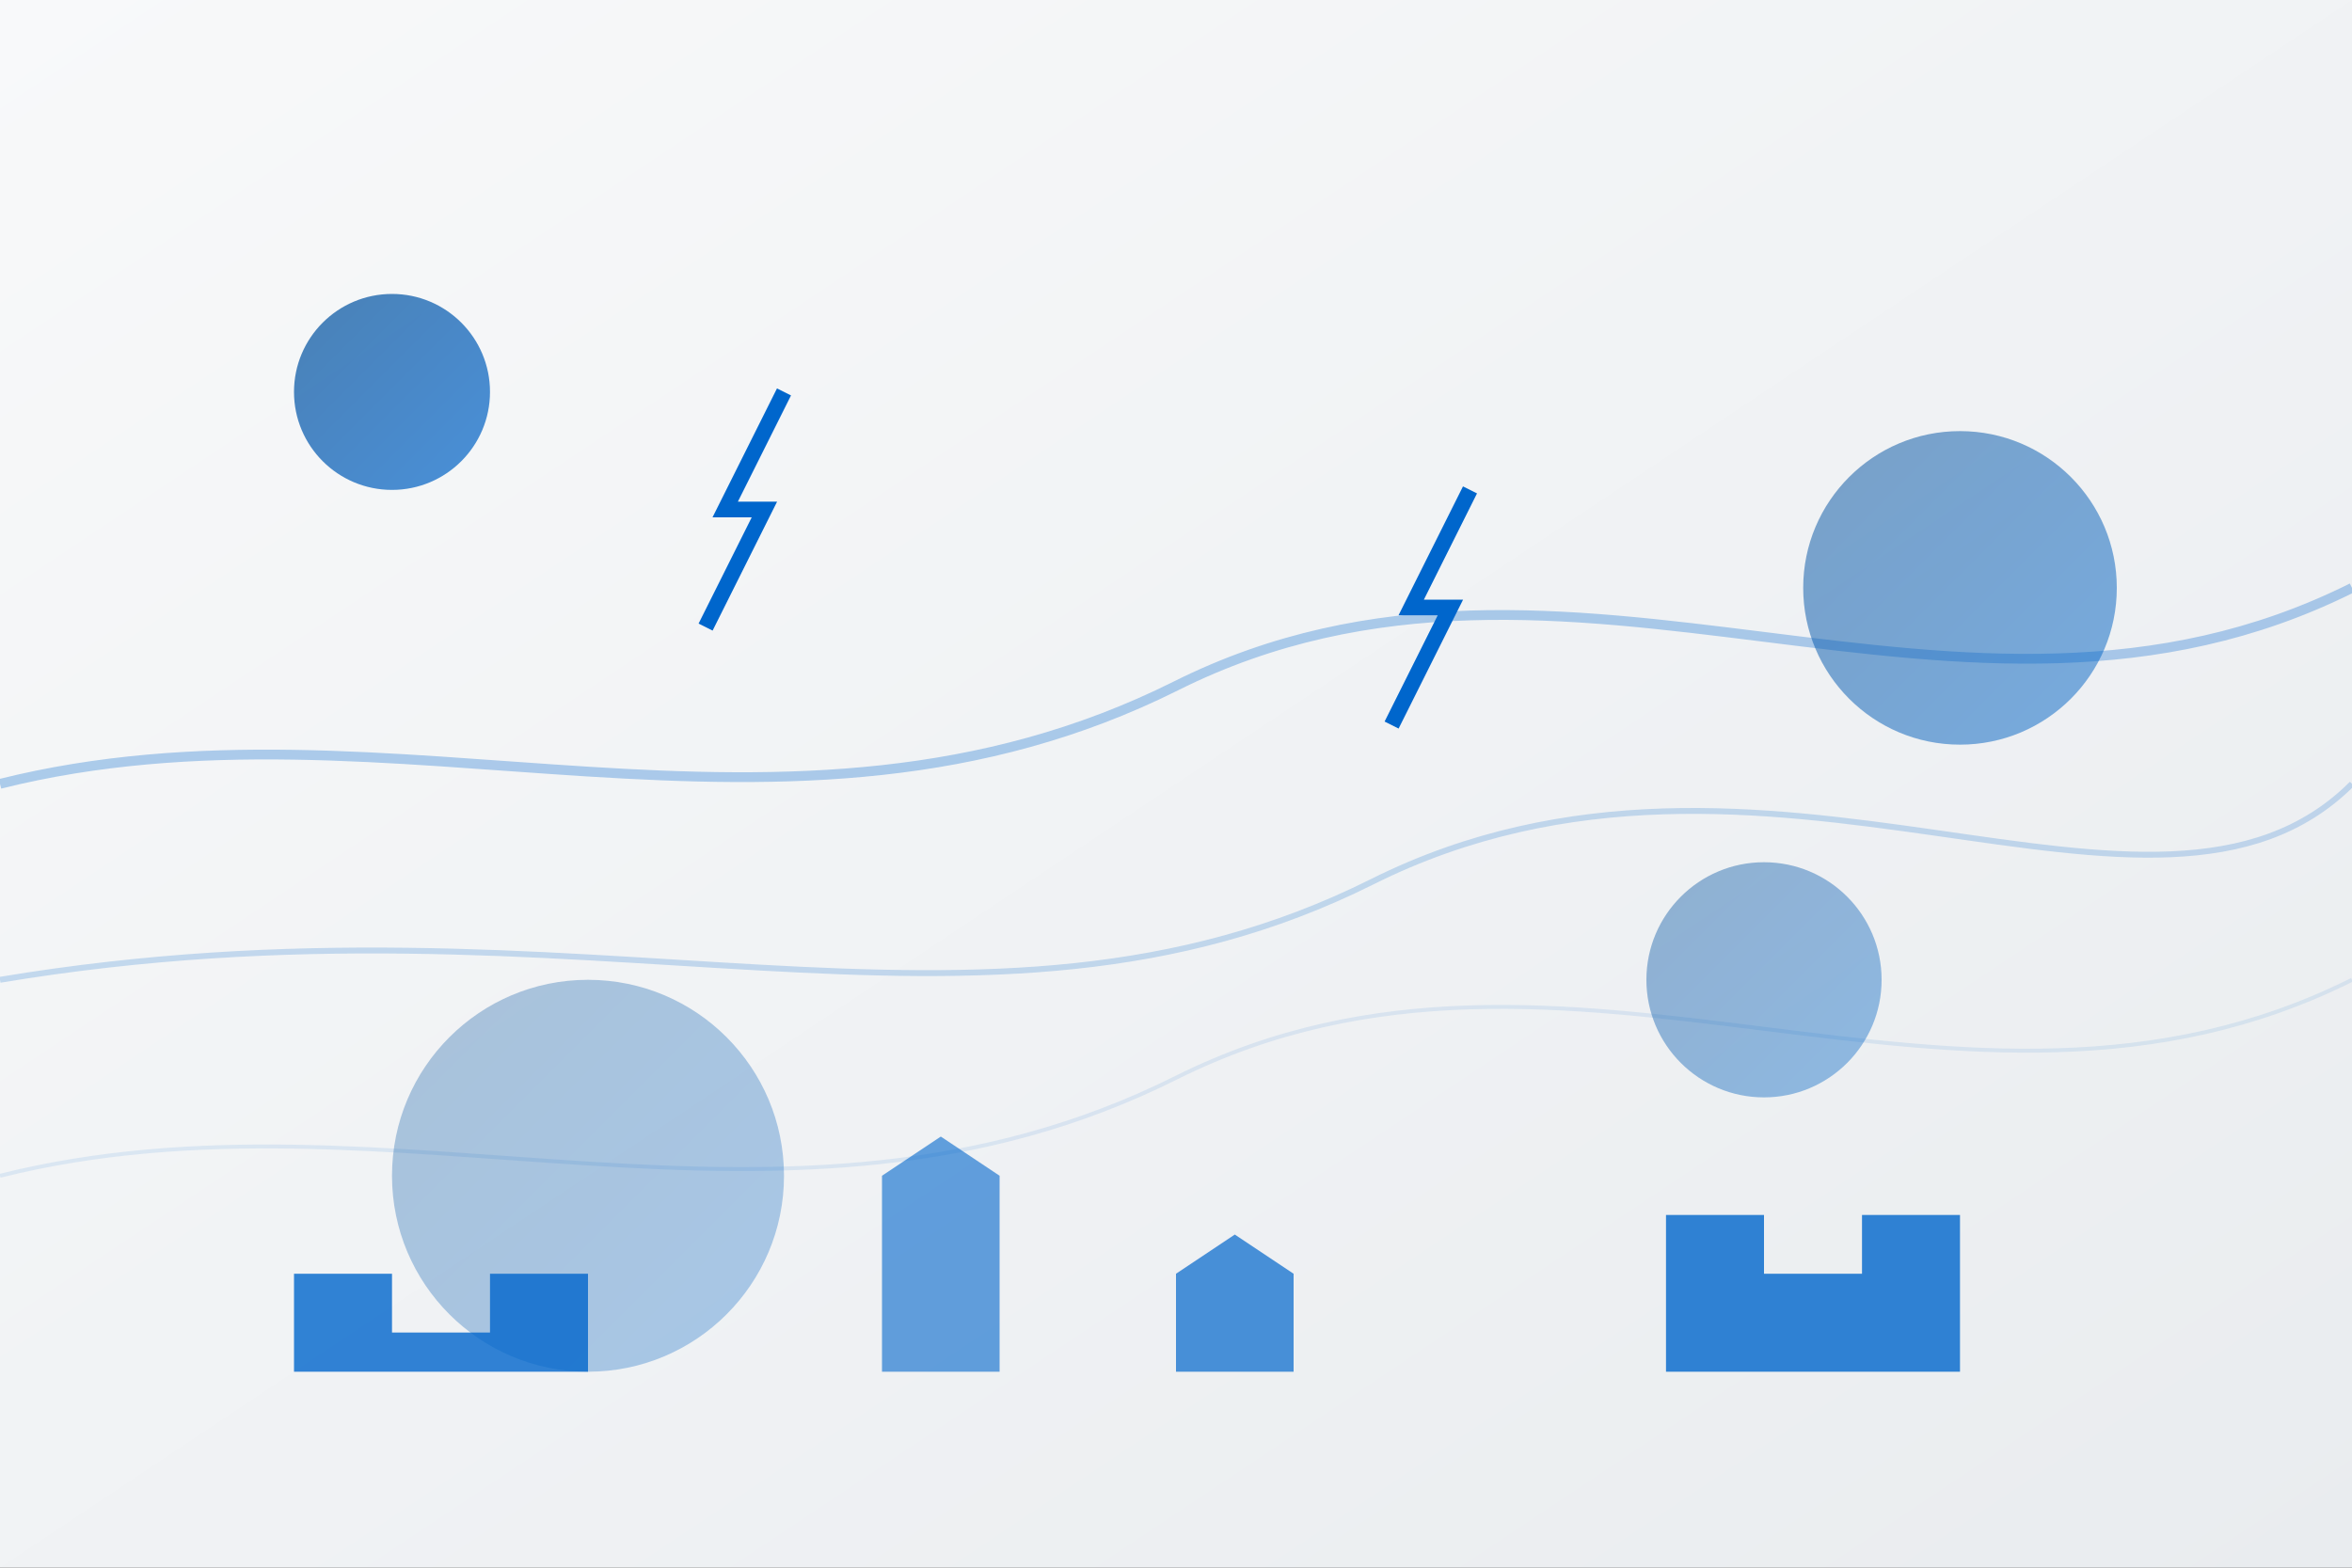 <?xml version="1.0" encoding="UTF-8" standalone="no"?>
<svg xmlns="http://www.w3.org/2000/svg" width="1200" height="800" viewBox="0 0 1200 800">
  <rect x="0" y="0" width="1200" height="800" fill="#333333" stroke="none"/>
  <defs>
    <linearGradient id="banner-gradient" x1="0%" y1="0%" x2="100%" y2="100%">
      <stop offset="0%" stop-color="#f8f9fa"/>
      <stop offset="100%" stop-color="#e9ecef"/>
    </linearGradient>
    <linearGradient id="energy-gradient" x1="0%" y1="0%" x2="100%" y2="100%">
      <stop offset="0%" stop-color="#004d99"/>
      <stop offset="100%" stop-color="#0066cc"/>
    </linearGradient>
  </defs>
  <!-- Background -->
  <rect width="1200" height="800" fill="url(#banner-gradient)"/>
  
  <!-- Abstract Energy Lines -->
  <path d="M0,400 C200,350 400,450 600,350 C800,250 1000,400 1200,300" 
        stroke="#0066cc" stroke-width="5" fill="none" opacity="0.3"/>
  <path d="M0,500 C300,450 500,550 700,450 C900,350 1100,500 1200,400" 
        stroke="#0066cc" stroke-width="3" fill="none" opacity="0.2"/>
  <path d="M0,600 C200,550 400,650 600,550 C800,450 1000,600 1200,500" 
        stroke="#0066cc" stroke-width="2" fill="none" opacity="0.1"/>
  
  <!-- Abstract Shapes -->
  <circle cx="200" cy="200" r="50" fill="url(#energy-gradient)" opacity="0.7"/>
  <circle cx="1000" cy="300" r="80" fill="url(#energy-gradient)" opacity="0.5"/>
  <circle cx="300" cy="600" r="100" fill="url(#energy-gradient)" opacity="0.3"/>
  <circle cx="900" cy="500" r="60" fill="url(#energy-gradient)" opacity="0.4"/>
  
  <!-- Industrial Elements -->
  <path d="M150,700 L150,650 L200,650 L200,680 L250,680 L250,650 L300,650 L300,700 Z" 
        fill="#0066cc" opacity="0.8"/>
  <path d="M850,700 L850,620 L900,620 L900,650 L950,650 L950,620 L1000,620 L1000,700 Z" 
        fill="#0066cc" opacity="0.8"/>
  <path d="M450,700 L450,600 L480,580 L510,600 L510,700 Z" 
        fill="#0066cc" opacity="0.6"/>
  <path d="M600,700 L600,650 L630,630 L660,650 L660,700 Z" 
        fill="#0066cc" opacity="0.7"/>
  
  <!-- Energy Symbols -->
  <path d="M750,250 L720,310 L740,310 L710,370" stroke="#0066cc" stroke-width="8" fill="none"/>
  <path d="M400,200 L370,260 L390,260 L360,320" stroke="#0066cc" stroke-width="8" fill="none"/>
</svg>